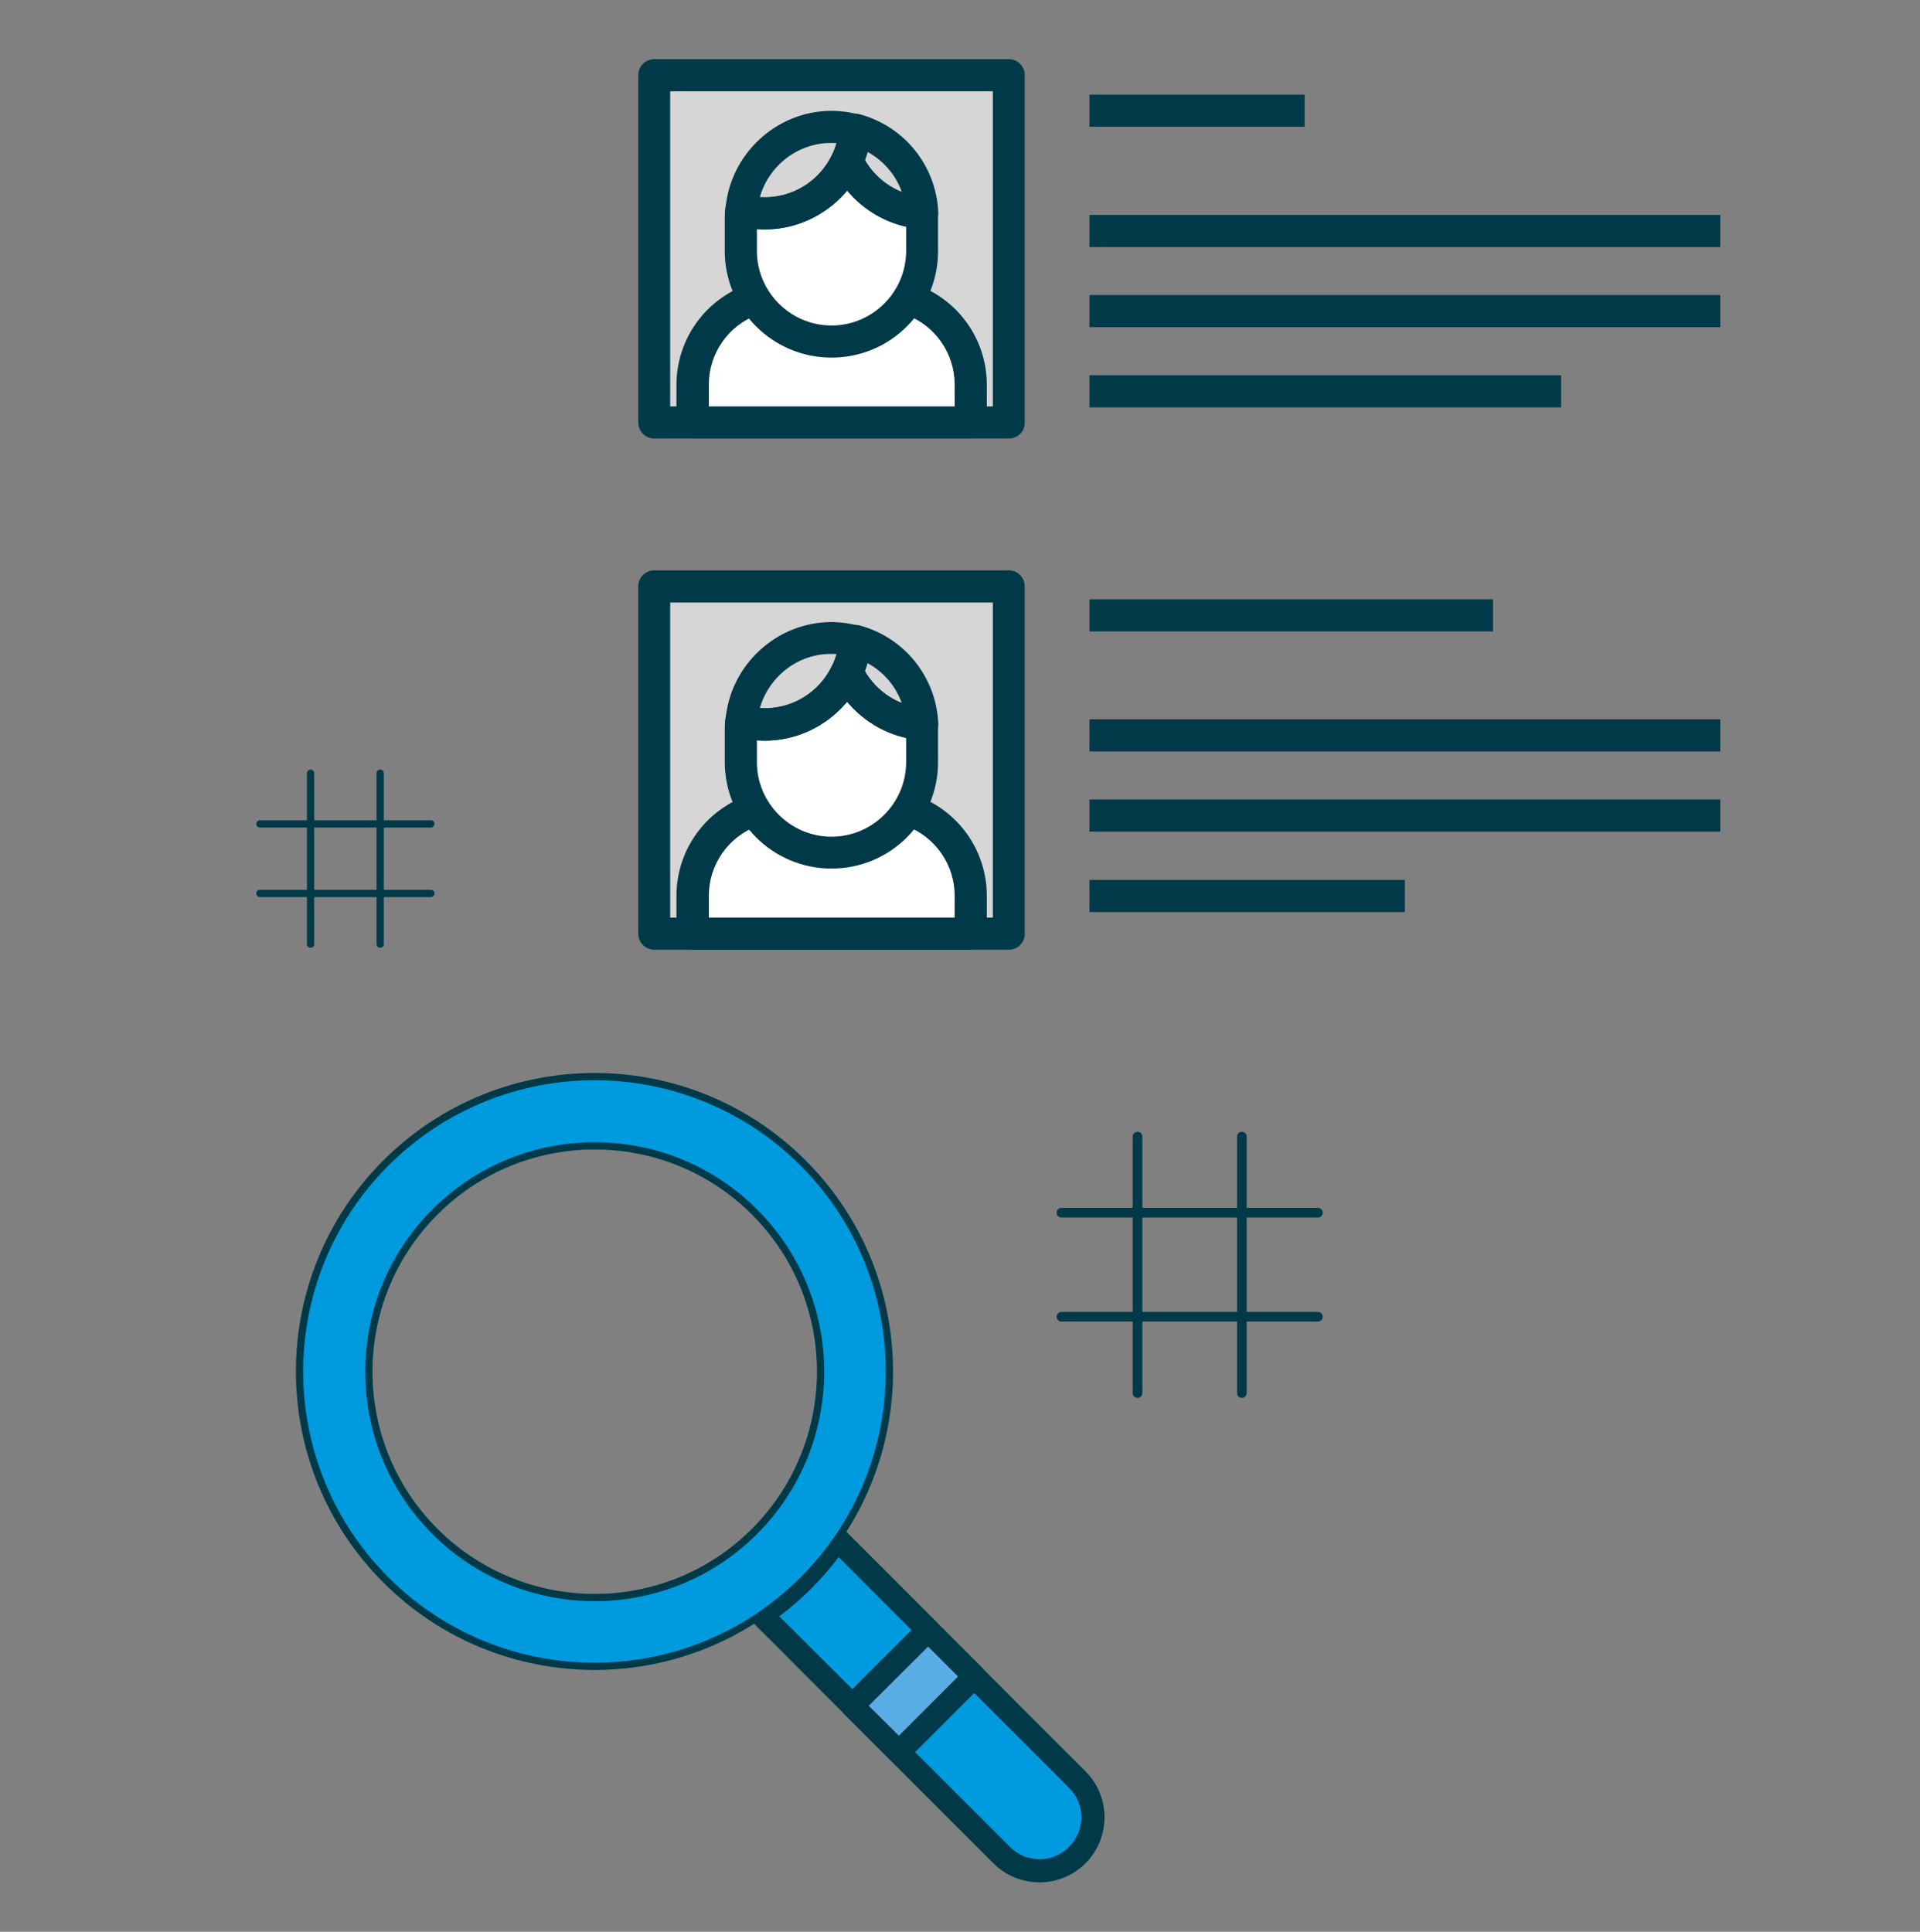 <?xml version="1.0" encoding="utf-8"?>
<!-- Generator: Adobe Illustrator 22.0.1, SVG Export Plug-In . SVG Version: 6.00 Build 0)  -->
<svg version="1.1" id="Layer_1" xmlns="http://www.w3.org/2000/svg" xmlns:xlink="http://www.w3.org/1999/xlink" x="0px" y="0px"
	 viewBox="0 0 795 800" style="enable-background:new 0 0 795 800;" xml:space="preserve">
<rect x="0" y="0" width="795" height="800" fill="#808080" stroke="none"/>
<style type="text/css">
	.st0{fill:#003948;}
	.st1{fill:#D5D6D5;}
	.st2{fill:#FFFFFF;}
	.st3{fill:#009ADE;stroke:#003948;stroke-miterlimit:10;}
	.st4{fill:#003948;stroke:#003948;stroke-miterlimit:10;}
	.st5{fill:#009ADE;stroke:#003948;stroke-width:3;stroke-miterlimit:10;}
	.st6{fill:#5BADE5;stroke:#003948;stroke-miterlimit:10;}
	.st7{fill:none;stroke:#003948;stroke-width:4;stroke-linecap:round;stroke-miterlimit:10;}
	.st8{fill:none;stroke:#003948;stroke-width:3;stroke-linecap:round;stroke-miterlimit:10;}
</style>
<g>
	<rect x="451.1" y="39.2" class="st0" width="89.1" height="13.3"/>
	<rect x="451.1" y="89" class="st0" width="261.2" height="13.3"/>
	<rect x="451.1" y="122.2" class="st0" width="261.2" height="13.3"/>
	<rect x="451.1" y="155.4" class="st0" width="195.3" height="13.3"/>
	<g>
		<rect x="270.9" y="242.8" class="st1" width="146.8" height="143.8"/>
		<path class="st0" d="M417.7,393.3H270.9c-3.7,0-6.6-3-6.6-6.6V242.8c0-3.7,3-6.6,6.6-6.6h146.8c3.7,0,6.6,3,6.6,6.6v143.8
			C424.4,390.3,421.4,393.3,417.7,393.3z M277.5,380h133.6V249.5H277.5V380z"/>
	</g>
	<g>
		<g>
			<path class="st2" d="M376.2,335.4c15,4.9,25.8,19,25.8,35.6v15.6H286.7V371c0-16.6,10.8-30.7,25.8-35.6H376.2z"/>
			<path class="st0" d="M401.9,393.3H286.7c-3.7,0-6.6-3-6.6-6.6V371c0-19.1,12.2-35.9,30.3-41.9c0.7-0.2,1.4-0.3,2.1-0.3h63.7
				c0.7,0,1.4,0.1,2.1,0.3c18.1,6,30.3,22.8,30.3,41.9v15.6C408.6,390.3,405.6,393.3,401.9,393.3z M293.4,380h101.9v-9
				c0-13-8.1-24.5-20.2-29h-61.4c-12.1,4.5-20.2,16-20.2,29V380z"/>
		</g>
	</g>
	<rect x="451.1" y="248.2" class="st0" width="167.1" height="13.3"/>
	<rect x="451.1" y="297.9" class="st0" width="261.2" height="13.3"/>
	<rect x="451.1" y="331.1" class="st0" width="261.2" height="13.3"/>
	<rect x="451.1" y="364.4" class="st0" width="130.6" height="13.3"/>
	<g>
		<path class="st2" d="M350.8,278.2c-5.9,12.9-19,21.9-34.1,21.9c-3.4,0-6.6-0.5-9.7-1.3c-0.1,1-0.2,1.9-0.2,2.9v13.9
			c0,20.7,16.8,37.5,37.5,37.5c20.7,0,37.5-16.8,37.5-37.5v-13.9c0-0.6-0.1-1.2-0.1-1.8C368,298.8,356.3,290.2,350.8,278.2z"/>
		<path class="st0" d="M344.3,359.7c-24.4,0-44.2-19.8-44.2-44.2v-13.9c0-1.2,0.1-2.3,0.2-3.5c0.2-2,1.2-3.7,2.8-4.9
			c1.6-1.1,3.6-1.5,5.5-1c15.2,4,29.9-3.6,36.1-16.9c1.1-2.4,3.4-3.9,6-3.9s4.9,1.5,6,3.9c4.7,10.1,14.4,17,25.5,17.9
			c3.4,0.3,6,3,6.1,6.4l0,0.5c0,0.5,0.1,1,0.1,1.5v13.9C388.5,339.9,368.7,359.7,344.3,359.7z M313.4,306.6v9
			c0,17,13.9,30.9,30.9,30.9c17,0,30.9-13.9,30.9-30.9v-10c-9.6-2.1-18.2-7.5-24.5-15C341.8,301.4,328,307.7,313.4,306.6z"/>
	</g>
	<path class="st0" d="M381.8,306.5c-0.2,0-0.4,0-0.5,0c-15.9-1.3-29.9-11.1-36.5-25.6c-0.8-1.8-0.8-3.8,0-5.5
		c1.5-3.3,2.4-6.8,2.7-10.5c0.2-2,1.2-3.8,2.8-4.9c1.6-1.1,3.7-1.5,5.6-1c18.6,5,31.7,21.3,32.6,40.5c0.1,1.9-0.6,3.8-2,5.1
		C385.2,305.9,383.5,306.5,381.8,306.5z M358.1,277.9c3.5,6.1,8.9,10.7,15.3,13.3c-2.5-7.1-7.6-13-14.2-16.6
		C358.8,275.7,358.5,276.8,358.1,277.9z"/>
	<path class="st0" d="M316.7,306.7c-3.8,0-7.6-0.5-11.4-1.5c-3.1-0.8-5.2-3.7-4.9-6.9c1.8-22.8,21.1-40.7,44-40.7
		c1.2,0,2.4,0.1,3.6,0.2c2.6,0.2,5.2,0.7,7.8,1.4c3.1,0.8,5.1,3.7,4.9,6.9c-0.4,5.2-1.7,10.2-3.9,15
		C349.6,296.6,333.8,306.7,316.7,306.7z M314.6,293.3c12.9,0.9,24.8-6.4,30.1-17.9c0.7-1.5,1.2-3,1.7-4.5
		C331.6,269.7,318.5,279.6,314.6,293.3z"/>
	<g>
		<rect x="270.9" y="31.1" class="st1" width="146.8" height="143.8"/>
		<path class="st0" d="M417.7,181.6H270.9c-3.7,0-6.6-3-6.6-6.6V31.1c0-3.7,3-6.6,6.6-6.6h146.8c3.7,0,6.6,3,6.6,6.6V175
			C424.4,178.6,421.4,181.6,417.7,181.6z M277.5,168.3h133.6V37.8H277.5V168.3z"/>
	</g>
	<g>
		<g>
			<g>
				<path class="st2" d="M376.2,123.7c15,4.9,25.8,19,25.8,35.6V175H286.7v-15.6c0-16.6,10.8-30.7,25.8-35.6H376.2z"/>
				<path class="st0" d="M401.9,181.6H286.7c-3.7,0-6.6-3-6.6-6.6v-15.6c0-19.1,12.2-35.9,30.3-41.9c0.7-0.2,1.4-0.3,2.1-0.3h63.7
					c0.7,0,1.4,0.1,2.1,0.3c18.1,6,30.3,22.8,30.3,41.9V175C408.6,178.6,405.6,181.6,401.9,181.6z M293.4,168.3h101.9v-9
					c0-13-8.1-24.5-20.2-29h-61.4c-12.1,4.5-20.2,16-20.2,29V168.3z"/>
			</g>
		</g>
		<g>
			<path class="st2" d="M350.8,66.5c-5.9,12.9-19,21.9-34.1,21.9c-3.4,0-6.6-0.5-9.7-1.3c-0.1,1-0.2,1.9-0.2,2.9v13.9
				c0,20.7,16.8,37.5,37.5,37.5c20.7,0,37.5-16.8,37.5-37.5V90c0-0.6-0.1-1.2-0.1-1.8C368,87.1,356.3,78.5,350.8,66.5z"/>
			<path class="st0" d="M344.3,148.1c-24.4,0-44.2-19.8-44.2-44.2V90c0-1.2,0.1-2.3,0.2-3.5c0.2-2,1.2-3.8,2.8-4.9
				c1.6-1.1,3.7-1.5,5.5-1c15.1,4,29.9-3.6,36.1-16.9c1.1-2.4,3.4-3.9,6-3.9s4.9,1.5,6,3.9c4.7,10.1,14.4,17,25.5,17.9
				c3.4,0.3,6,3,6.1,6.4l0,0.5c0,0.5,0.1,1,0.1,1.5v13.9C388.5,128.3,368.7,148.1,344.3,148.1z M313.4,94.9v9
				c0,17,13.9,30.9,30.9,30.9c17,0,30.9-13.9,30.9-30.9v-10c-9.6-2.1-18.2-7.5-24.5-15C341.8,89.7,328,96,313.4,94.9z"/>
		</g>
		<path class="st0" d="M381.8,94.8c-0.2,0-0.4,0-0.5,0c-15.9-1.3-29.9-11.1-36.5-25.6c-0.8-1.8-0.8-3.8,0-5.6
			c1.5-3.3,2.4-6.8,2.7-10.4c0.2-2,1.2-3.8,2.8-4.9c1.6-1.1,3.6-1.5,5.6-1c18.6,5,31.7,21.3,32.6,40.5c0.1,1.9-0.6,3.8-2,5.1
			C385.2,94.2,383.5,94.8,381.8,94.8z M358.1,66.2c3.5,6.1,8.9,10.7,15.3,13.3c-2.5-7.1-7.6-13-14.2-16.6
			C358.8,64,358.5,65.1,358.1,66.2z"/>
		<path class="st0" d="M316.7,95c-3.8,0-7.6-0.5-11.4-1.5c-3.1-0.8-5.2-3.7-4.9-6.9c1.8-22.8,21.1-40.7,44-40.7
			c1.2,0,2.4,0.1,3.7,0.2c2.6,0.2,5.2,0.7,7.8,1.4c3.1,0.8,5.1,3.7,4.9,6.9c-0.4,5.2-1.7,10.2-3.9,15C349.6,84.9,333.9,95,316.7,95z
			 M314.6,81.7c12.9,0.9,24.8-6.4,30.1-17.9c0.7-1.5,1.2-3,1.7-4.5c-0.7-0.1-1.4-0.1-2.1-0.1C330.4,59.1,318.3,68.6,314.6,81.7z"/>
	</g>
</g>
<g>
	<path class="st3" d="M347.2,638c-0.2-0.2-0.4-0.3-0.6-0.5c-4.1,5.9-8.8,11.6-14,16.9c-5.4,5.4-11.2,10.1-17.2,14.3
		c0.2,0.2,0.4,0.4,0.6,0.6l37.1,37.1l31.3-31.3L347.2,638z"/>
	<path class="st4" d="M387.3,678.1L356,709.4c-1.7,1.7-4.4,1.7-6.1,0l-37.1-37.1c-0.2-0.2-0.3-0.4-0.5-0.6c-0.9-0.9-1.3-2.2-1.2-3.5
		c0.1-1.2,0.7-2.4,1.8-3.2c11.9-8.2,21.9-18.2,30.2-30.1c0.7-1,1.8-1.7,3.1-1.8c1.2-0.1,2.5,0.3,3.4,1.2c0.3,0.2,0.4,0.4,0.6,0.5
		l37.1,37.1C389,673.7,389,676.5,387.3,678.1z M353,700.3l25.2-25.2l-31-31c-7.3,9.7-15.6,18-25.3,25.2L353,700.3z"/>
</g>
<g>
	<path class="st3" d="M353,706.4l61.8,61.8c8.6,8.6,22.6,8.6,31.3,0c8.6-8.6,8.6-22.6,0-31.3l-61.8-61.8L353,706.4z"/>
	<path class="st4" d="M449.1,771.3L449.1,771.3c-10.3,10.3-27.1,10.3-37.4,0l-61.8-61.8c-1.7-1.7-1.7-4.4,0-6.1l31.3-31.3
		c1.7-1.7,4.4-1.7,6.1,0l61.8,61.8C459.4,744.2,459.4,761,449.1,771.3z M359,706.4l58.8,58.8c7,7,18.3,7,25.2,0c7-7,7-18.3,0-25.2
		l-58.8-58.8L359,706.4z"/>
</g>
<g>
	<path class="st5" d="M159.8,481.6c-47.7,47.7-47.7,125,0,172.7c47.7,47.7,125,47.7,172.7,0c47.7-47.7,47.7-125,0-172.7
		C284.9,434,207.6,433.9,159.8,481.6z M312.4,634.2c-36.5,36.5-95.8,36.5-132.3,0c-36.5-36.5-36.5-95.8,0-132.3
		c36.5-36.5,95.8-36.5,132.3,0C348.9,538.4,348.9,597.6,312.4,634.2z"/>
</g>
<g>
	
		<rect x="356.1" y="686.8" transform="matrix(0.707 -0.707 0.707 0.707 -384.44 472.562)" class="st6" width="44.3" height="27.1"/>
	<path class="st4" d="M406.5,697.3l-31.3,31.3c-1.7,1.7-4.4,1.7-6.1,0l-19.2-19.2c-1.7-1.7-1.7-4.4,0-6.1l31.3-31.3
		c1.7-1.7,4.4-1.7,6.1,0l19.2,19.2C408.2,692.9,408.2,695.6,406.5,697.3z M372.2,719.5l25.2-25.2l-13.1-13.1L359,706.4L372.2,719.5z
		"/>
</g>
<g>
	<g>
		<line class="st7" x1="471" y1="470.7" x2="471" y2="576.9"/>
		<line class="st7" x1="514.2" y1="470.7" x2="514.2" y2="576.9"/>
	</g>
	<line class="st7" x1="545.7" y1="502.2" x2="439.5" y2="502.2"/>
	<line class="st7" x1="545.7" y1="545.3" x2="439.5" y2="545.3"/>
</g>
<g>
	<g>
		<line class="st8" x1="128.6" y1="320.2" x2="128.6" y2="391"/>
		<line class="st8" x1="157.4" y1="320.2" x2="157.4" y2="391"/>
	</g>
	<line class="st8" x1="178.4" y1="341.2" x2="107.6" y2="341.2"/>
	<line class="st8" x1="178.4" y1="370" x2="107.6" y2="370"/>
</g>
</svg>
